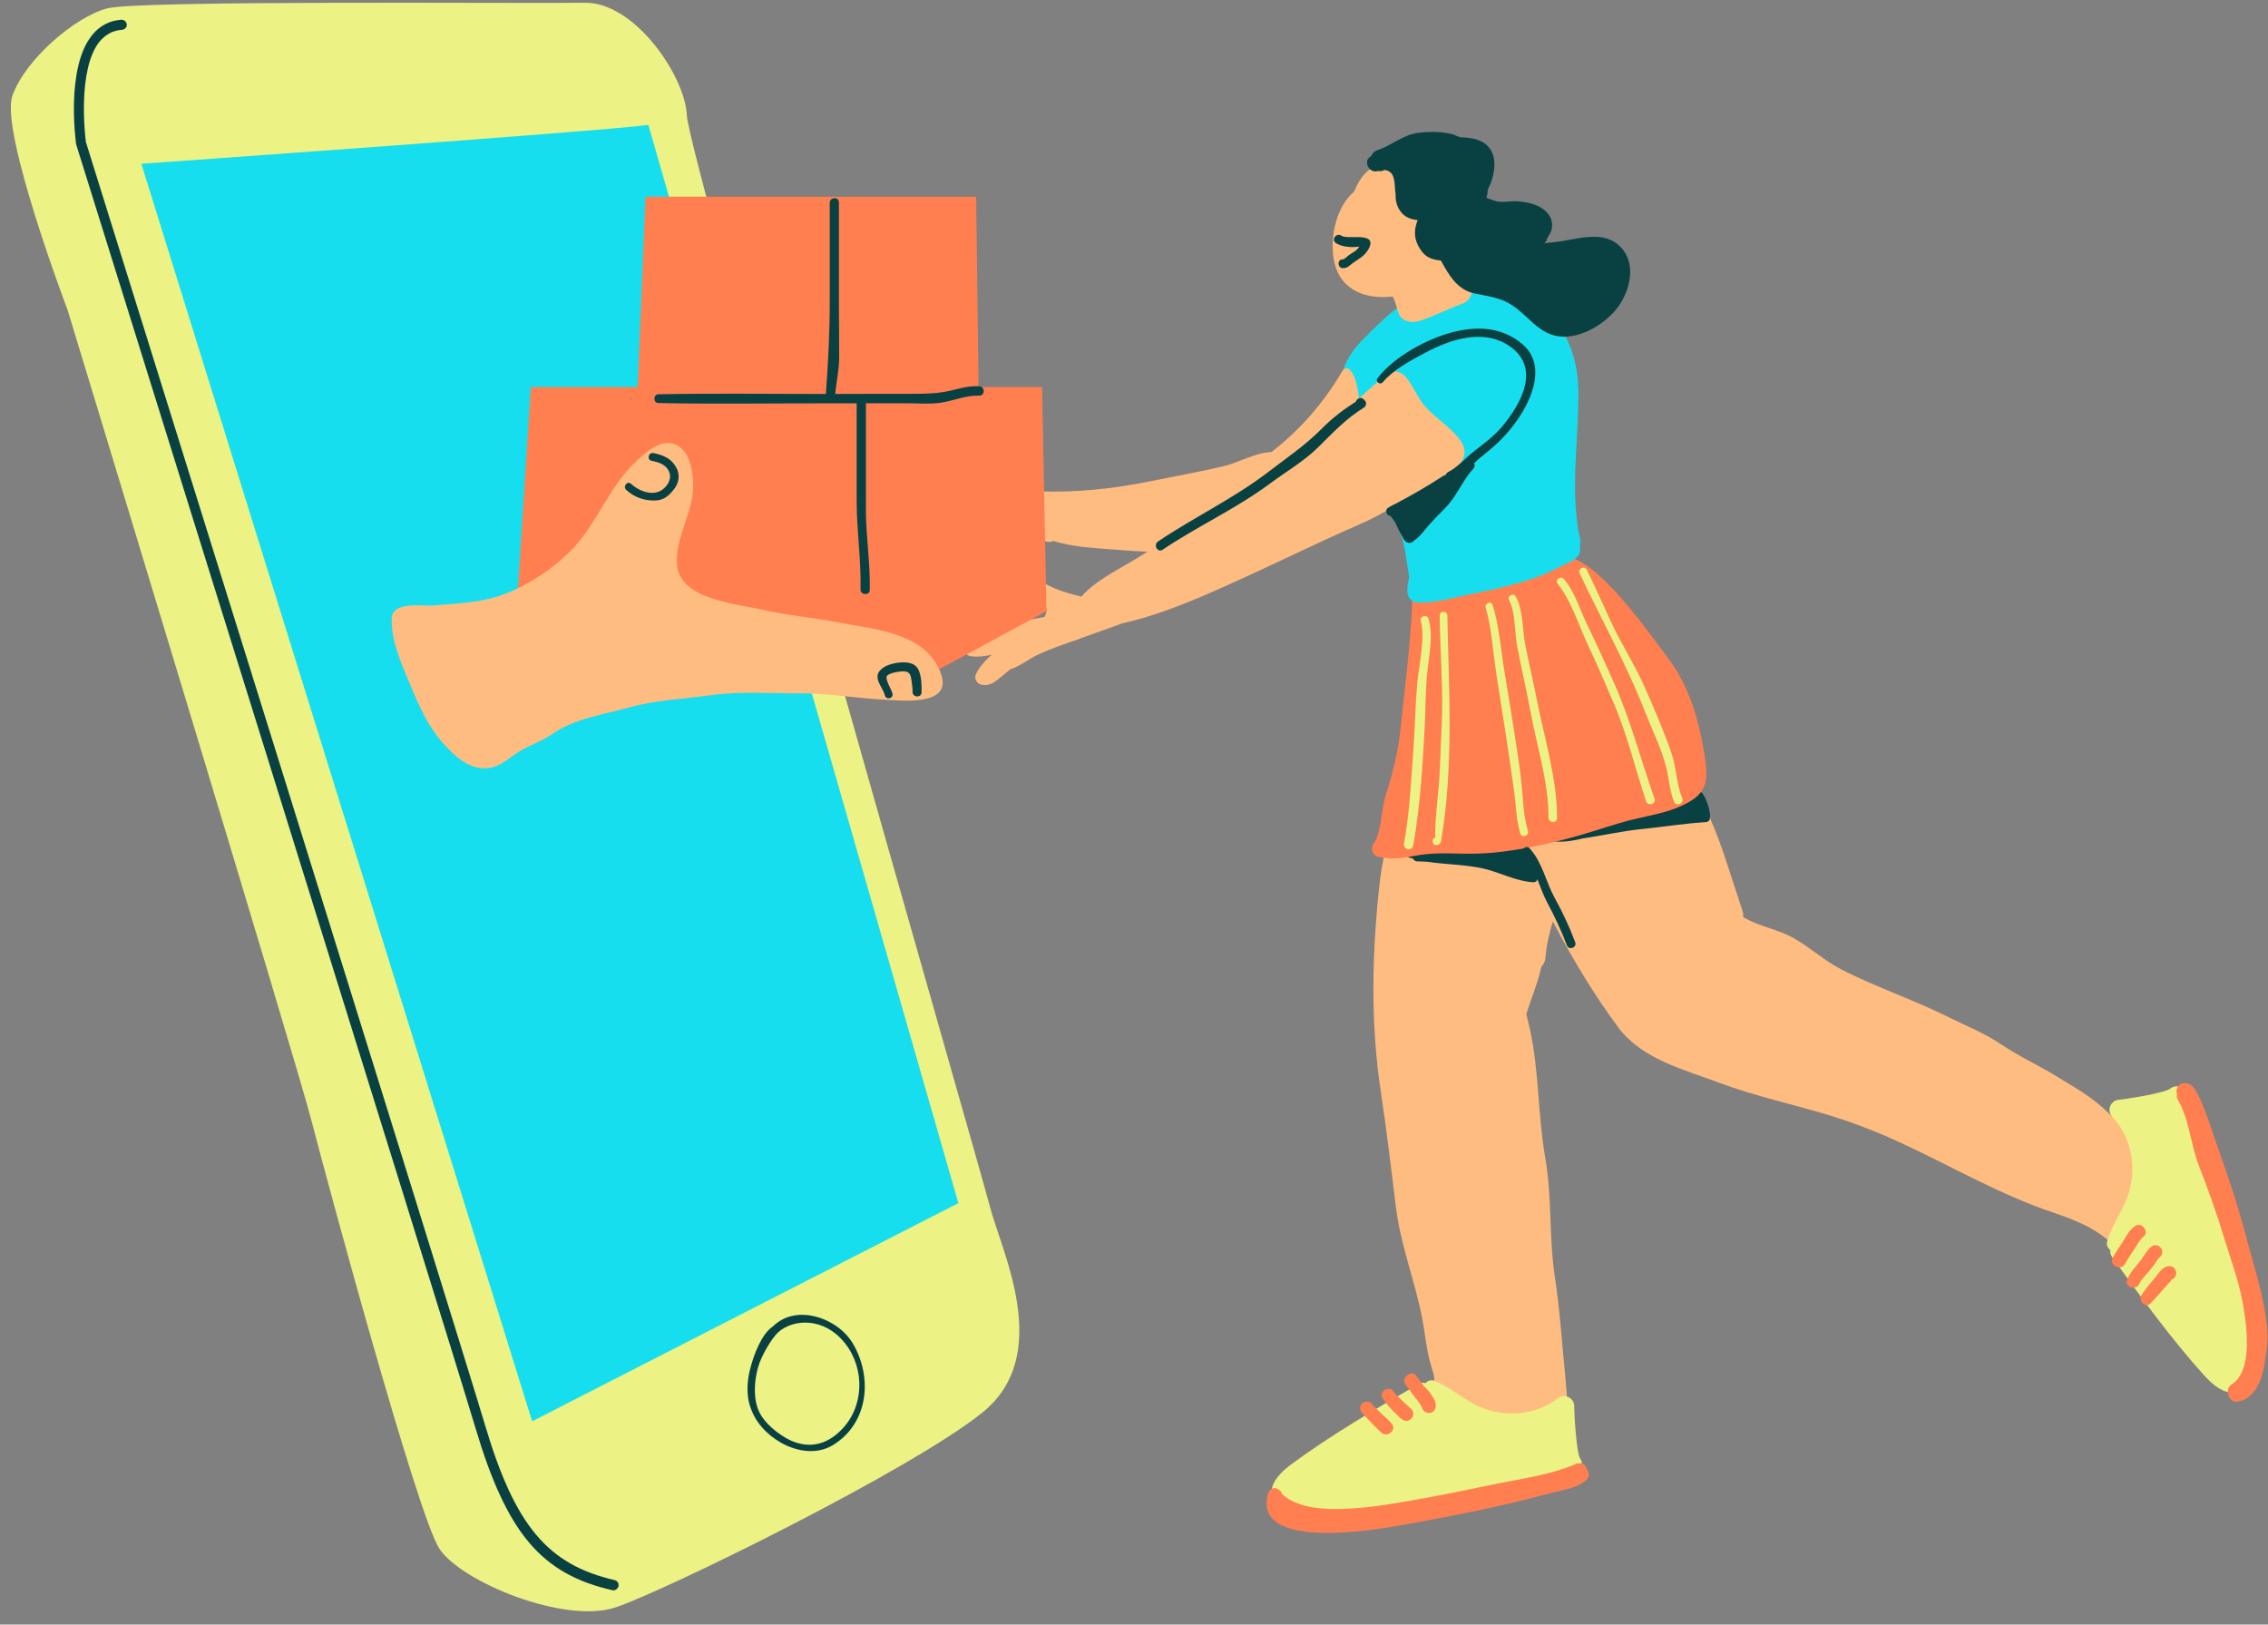 <?xml version="1.0" encoding="UTF-8"?><svg xmlns="http://www.w3.org/2000/svg" xmlns:xlink="http://www.w3.org/1999/xlink" height="359.9" preserveAspectRatio="xMidYMid meet" version="1.0" viewBox="-2.4 -0.6 502.5 359.9" width="502.5" zoomAndPan="magnify"><rect x="-2.4" y="-0.6" width="502.5" height="359.9" fill="#808080" stroke="none"/><g id="change1_1"><path d="M492.27,287.02c-0.14-3.28,0.43-6.45-0.05-9.74c-0.86-5.82-2.6-11.17-4.38-16.72 c-0.93-2.92-2.2-5.51-3.68-8.2c-1.18-2.14-1.97-4.96-4.01-6.45c-3.84-2.79-6.65-1.36-10.78-0.58c-0.28,0.05,0.25-0.15-3.77,1.5 c-4.18-4.42-8.48-6.55-11.68-8.58c-4.33-2.73-8.86-4.71-13.13-7.61c-3.44-2.34-7.51-3.94-11.24-5.8c-7.8-3.9-16.06-6.65-23.82-10.59 c-3.89-1.97-7.09-5.01-10.9-7.12c-3.39-1.88-7.44-2.48-10.72-4.41c-0.09-0.05-0.18-0.08-0.27-0.12c0.03-0.5-0.03-1.02-0.21-1.55 c-2.32-6.8-4.33-14.08-7.25-20.61c-1.38-3.08-2.52-6.06-3.2-9.38c-0.34-1.65-0.62-3.2-1.08-4.69c0.26-1.45-0.27-2.98-1.64-3.51 c-1.1-1.51-3.26-1.57-4.85-1.06c-1.17,0.37-2.32,0.7-3.47,0.99c-1.52-0.94-3.41-1.21-5.82-0.34c-2.28,0.82-4.32,2.01-6.48,2.97 c-0.63,0.08-1.26,0.14-1.9,0.15c-4.1,0.05-10.62-1.78-14.38,0.58c-0.79,0.49-1.35,1.05-1.73,1.66c-1.7,0.61-3.24,1.23-4.45,1.65 c-3.68,1.27-7.32,3.48-11.28,3.71c-2.95,0.17-5.61-0.31-7.91,2.01c-2.03,2.04-2.15,4.86-2.66,7.54c-0.76,4-1.74,7.83-2.2,11.89 c-1.77,15.63-2.14,31.35,0.25,46.93c1.29,8.43,2.26,16.96,3.33,25.46c1.04,8.32,4.11,15.93,5.73,24.1c0.75,3.77,1.01,7.73,2.2,11.39 c0.83,2.56,0.91,3.29-1.19,5.13c-1.44,1.26-3.25,2.3-4.82,3.42c-6.14,4.36-13.51,6.96-19.04,12.16c-3.31,3.11-6.61,9.57,0.06,11.2 c2.35,0.57,5.15-0.02,7.55,0.1c3.38,0.17,6.36,0,9.67-0.64c3.11-0.61,6.21-0.71,9.32-1.12c3.99-0.52,7.66-2.79,11.59-3.64 c3.5-0.75,7.16-1.14,10.57-2.17c2.53-0.76,6.27-1.55,7.53-4.22c1.07-2.25,0.17-4.67-0.37-6.91c-0.9-3.75-0.9-7.57-1.29-11.38 c-0.75-7.44-1.2-14.76-2.31-22.09c-1.34-8.8-0.6-17.65-2.14-26.49c-1.65-9.42-1.33-18.86-3.36-28.25c-0.26-1.21-0.55-2.39-0.83-3.55 c1.09-3.5,2.58-6.96,3.34-10.5c0.51-0.5,0.86-1.21,0.93-2.18c0.19-2.6,0.83-5.22,1.6-7.84c4.26,8.14,9,16.03,14.4,23.36 c5.21,7.09,14.41,9.37,22.22,12.3c8.43,3.17,17.03,4.92,25.6,7.59c3.94,1.23,7.79,2.71,11.59,4.31c1.19,0.53,2.37,1.06,3.55,1.61 c11.24,5.21,21.77,11.4,33.61,15.37c5.93,1.99,10.61,4.05,14.87,8.8c3.77,4.21,6.23,9.5,9.67,13.97c2.17,2.82,4.96,6.54,8.44,7.85 c3.77,1.42,7.53-0.69,7.72-4.83C493.42,291.54,492.37,289.3,492.27,287.02z" fill="#FFBC80"/></g><g id="change2_1"><path d="M337.29,190.11c-0.1-1.49-0.8-3.14-1.86-3.81c-0.54-0.34-1.26,0.06-1.48,0.61c-0.3-0.18-0.67-0.32-1.17-0.4 c-3.02-0.46-7.05,0.82-10.22,0.92c-3.23,0.09-6.5,0.08-9.73,0c-0.19,0-0.35,0.06-0.49,0.15c-0.69-0.06-1.38-0.12-2.06-0.2 c-1.19-0.13-1.48,1.7-0.36,2.04c0.26,0.08,0.53,0.13,0.79,0.21c0.1,0.27,0.32,0.48,0.64,0.55c0,0.01,0,0.02,0,0.03 c0.89,0.02,1.77,0.07,2.66,0.12c3.89,0.59,7.74,0.57,11.7,1.36c3.9,0.78,7.64,2.96,11.66,3.16c0.57,0.03,1.03-0.61,0.99-1.13 C338.26,192.51,337.87,191.26,337.29,190.11z M374.63,174.98c-2.27-1.75-4.98,0.4-7.57,1.23c-5.67,1.83-11.42,3.09-17.11,4.83 c-1.94,0.59-7.37,0.68-8.56,2.98c-0.62,0.32-0.52,1.37,0.18,1.63c0.12,0.09,0.27,0.16,0.46,0.17c2.04,0.18,4.16-0.16,6.27-0.68 c4.4-0.64,8.74-1.65,13.21-2.09c4.66-0.47,9.37-1.24,14.04-1.52c0.31-0.02,0.69-0.21,0.81-0.52 C376.92,179.49,375.38,175.56,374.63,174.98z" fill="#094142"/></g><g id="change3_1"><path d="M375.39,167.52c-1.23-8.17-3.31-15.82-8.31-22.47c-4.25-5.65-8.53-11.66-13.56-16.63 c-4.91-4.86-9.52-7.4-16.5-6.58c-3.76,0.44-7.3,1.87-11.09,2.32c-4.15,0.49-8.41,0.85-12.57,1.21c-1.45,0.13-2.17,1.44-2.09,2.57 c-0.4,0.28-0.69,0.73-0.69,1.37c-0.12,10.53-1.59,20.86-2.65,31.3c-0.53,5.22-1.7,9.96-3.31,14.96c-1.04,3.22-0.85,8.15-2.74,10.82 c-0.64,0.9-0.22,2.45,0.91,2.75c3.03,0.79,5.59,0.36,8.61-0.2c4.63-0.87,8.94-0.3,13.58-0.44c7.28-0.22,15.04-1.95,22.04-3.89 c4.2-1.17,8.3-2.68,12.53-3.71c3.6-0.87,7.08-1.39,10.48-2.92C375.34,175.57,376.24,173.16,375.39,167.52z" fill="#FF7F50"/></g><g id="change4_1"><path d="M149.78,24.95c0.25,8.61,64.56,231.71,67.13,241.7c2.58,9.99,14.25,32.93-1.7,45.72 c-15.95,12.79-69.88,39.24-81.12,43.09s-34.34-5.58-39.17-13.02c-4.84-7.43-24.82-81.25-28.31-94.79 C63.12,234.11,12.57,68.06,12.57,68.06s-15-39.52-12.23-47.42C3.1,12.67,14.2,3.1,21.38,1.25s92.43-1.03,105.79-1.24 C138.25-0.17,149.45,16.35,149.78,24.95z" fill="#ECF284"/></g><g id="change5_1"><path d="M347.63,120.49c0.26,1.27-0.12,2.39-2.34,3.5c-0.87,0.43-1.86,0.91-2.91,1.38 c-2.06,1.08-4.32,1.95-6.21,2.55c-4.17,1.32-8.51,2.24-12.78,3.11c-3.69,0.75-7.91,2-11.69,1.84c-1.32-0.05-2.25-1.12-2.29-2.4 c-0.03-1.17,0.2-2.18,0.43-3.23c-0.73-3.45-0.77-7.21-2.25-10.46c-0.79-1.75-2.02-3.18-3.04-4.77c-2.68-2.18-5.29-4.37-6.99-6.97 c-2.22-3.41-4.09-7.89-4.51-11.96c-0.39-3.76,1.31-7.11,2.38-10.58c-0.23-0.33-0.33-0.76-0.17-1.25c1.12-3.45,3.35-5.73,5.88-8.22 c3.91-3.86,7.45-7.18,12.72-9.09c7.02-2.55,15.16-3.72,21.74,0.52c7.71,4.96,11.61,12.4,11.7,21.54 c0.11,10.54-1.72,20.66,0.04,31.17c0.01,0.09,0.02,0.17,0.02,0.26C347.74,118.45,347.87,119.49,347.63,120.49z M141.25,27.07 c-9.51,1.35-112.33,8.61-112.33,8.61l86.58,278.58l94.44-48.33L141.25,27.07z" fill="#17DEEE"/></g><g id="change1_2"><path d="M321.5,66.73c-3.2,1.11-6.37,2.82-9.54,3.81c-1.67,0.52-3.92,0.03-4.54-1.87c-0.38-1.19-0.65-2.49-1.26-3.59 c-6.09,0.7-11.99-1.41-13.1-8.49c-0.77-4.95,0.65-11.41,4.59-14.8c0.92-2.24,2.23-4.37,4.23-5.29c2.56-1.18,6.28-0.47,8.32,1.39 c2.98,2.71,4.03,7.67,5.39,11.24c1.07,2.81,2.17,5.66,3.87,8.15c1.07,1.56,2.79,2.48,3.72,4.05 C324.33,63.25,323.81,65.93,321.5,66.73z M319.3,94.86c-1.84-1.84-4.02-3.29-5.77-5.21c-1.81-1.98-2.66-4.53-4.35-6.59 c-1.98-2.41-4.92-1.4-6.05,0.67c-1.48,1.29-2.97,2.61-4.46,3.92c-0.01-1.27-0.75-4.15-0.84-4.37c-0.8-1.92-1.89-3.28-2.98-1.42 c-4.02,6.85-9.33,12.9-15.56,17.69c-3.42,0.07-7.37,2.37-10.58,3.13c-5.36,1.26-10.74,2.22-16.13,3.31 c-8.62,1.74-16.48,2.56-25.22,2.26c-1.3-0.04-2.06,1.23-1.83,2.39c0.57,2.8,1.1,6.75,3.5,8.56c0.47,0.35,1.33,0.34,1.9,0.03 c4.42,1.4,9.09,1.55,13.69,1.93c2.42,0.2,4.82,0.38,7.23,0.45c-1.01,0.62-2.01,1.25-3.02,1.86c-3.56,2.16-8.72,4.69-11.64,8.11 c-2.79-0.72-5.46-1.41-8.08-2.9c-1.31-0.74-2.59-2.03-4.19-1.89c-1.24,0.11-2.3,1.37-1.57,2.6c1.3,2.18,3.36,3.01,5.53,3.6 c0.33,0.56,0.63,1.01,0.57,1.81c-0.03,0.44-0.2,0.87-0.45,1.28c-2.11,0.42-4.25,0.73-6.22,1.21c-3.62,0.88-7.1,2.45-10.38,4.18 c-1.4,0.74-1.51,3.11,0.38,3.32c1.54,0.18,3.05,0,4.54-0.35c-1.61,1.44-3.01,3.09-3.52,4.39c-0.41,1.05,0.3,2.08,1.35,2.28 c1.78,0.34,2.93-0.68,4.25-1.75c0.69-0.56,1.37-1.13,2.05-1.7c2.13-0.62,4.06-2.27,6.06-3.2c2.56-1.19,5.23-2.13,7.9-3.07 c0.6-0.17,1.2-0.38,1.79-0.64c0.26-0.09,0.51-0.18,0.77-0.28c2.65-0.98,5.5-1.92,8.28-2.98c7.97-1.74,16.04-5.2,23.11-8.36 c9.87-4.41,19.55-9.26,29.46-13.56c4.64-2.01,8.97-4.77,13.3-7.36c2.72-1.63,7.64-3.9,9.32-6.6 C323.13,98.93,321.18,96.73,319.3,94.86z" fill="#FFBC80"/></g><g id="change4_2"><path d="M347.73,322.58c-0.92-1.35-1.38-10.93-1.34-11.46c0.14-1.94-2.09-3.17-3.64-1.96 c-5.1,4.01-12.61,4.38-18.36,1.4c-3.02-1.57-5.85-4.05-8.99-5.27c-0.76-0.29-1.47-0.01-1.95,0.51c-0.5-0.13-1.05-0.08-1.62,0.25 c-9.49,5.5-19.5,11.35-28.34,17.89c-2.62,1.94-6.3,5.83-2.5,8.66c0.61,0.45,1.32,0.78,2.09,1.03c1.1,0.68,2.57,0.99,3.77,1.19 c10.23,1.7,21.39-0.57,31.45-2.5c9.47-1.81,18.8-3.95,28.18-6.2C347.97,325.76,348.54,323.76,347.73,322.58z M478.46,240.55 c-1.25,1.05-10.74,2.46-11.27,2.47c-1.94,0.05-2.95,2.4-1.59,3.81c4.49,4.68,5.61,12.11,3.21,18.13c-1.26,3.16-3.45,6.22-4.35,9.47 c-0.22,0.78,0.14,1.46,0.7,1.89c-0.08,0.51,0.03,1.05,0.41,1.59c6.41,8.9,13.22,18.29,20.61,26.43c2.19,2.42,6.42,5.7,8.86,1.63 c0.39-0.65,0.65-1.39,0.82-2.18c0.57-1.16,0.73-2.66,0.81-3.87c0.68-10.35-2.69-21.23-5.6-31.05c-2.74-9.25-5.79-18.32-8.95-27.43 C481.61,240,479.56,239.63,478.46,240.55z" fill="#ECF284"/></g><g id="change3_2"><path d="M349.02,327.32c-1.77,1.6-4.32,1.97-6.55,2.53c-3.67,0.92-7.29,1.89-10.98,2.75 c-7.38,1.72-14.85,3.13-22.3,4.49c-5.96,1.09-34.23,6.19-30.66-6.8c0.23-0.85,1.2-1.57,2.09-1.05c0.12,0.07,0.24,0.14,0.35,0.21 c0.35,0.21,0.55,0.52,0.63,0.86c4.17,4.03,12.45,3.56,17.68,3.09c4.85-0.43,9.67-1.36,14.47-2.21c4.99-0.89,9.99-1.97,14.97-2.99 c5.87-1.2,12.18-2.02,17.74-4.35c0.31-0.2,0.68-0.31,1.13-0.28c0.06,0,0.13,0.01,0.19,0.01c0.82,0.06,1.24,0.58,1.35,1.2 C349.72,325.47,349.89,326.54,349.02,327.32z M305.99,314.84c-0.67-0.81-1.47-1.51-2.25-2.21c-0.83-0.76-1.6-1.59-2.39-2.39 c-0.56-0.56-1.59-0.39-2.07,0.18c-0.55,0.66-0.38,1.5,0.18,2.07c1.41,1.45,2.73,2.96,4.24,4.32 C304.93,317.91,307.12,316.21,305.99,314.84z M309.7,311.12c0.36,0.17,0.07-0.03-0.09-0.19c-0.27-0.27-0.55-0.53-0.83-0.78 c-0.88-0.8-1.81-1.64-2.52-2.59c-0.96-1.29-3.27,0.19-2.38,1.55c0.8,1.22,1.8,2.33,2.86,3.34c0.05,0.05,0.55,0.54,0.47,0.45 c0.1,0.11,0.2,0.22,0.3,0.33c0.36,0.37,0.68,0.62,1.16,0.84c0.76,0.36,1.73-0.23,1.98-0.96 C310.97,312.24,310.47,311.48,309.7,311.12z M314.47,308.02c-0.4-0.59-0.95-1.09-1.43-1.62c-0.65-0.73-1.11-1.59-1.77-2.32 c-1.15-1.28-3.36,0.68-2.26,2.03c0.76,0.93,1.33,1.97,2.12,2.89c0.59,0.69,1.27,1.53,1.58,2.38c0.48,1.36,2.57,1.45,2.93-0.07 C315.95,309.96,315.16,309.06,314.47,308.02z M499.94,294.03c-0.59-7.15-2.96-14.08-4.77-20.97c-1.62-6.17-3.66-12.42-5.83-18.43 c-1.42-3.94-2.63-8.19-4.4-11.97c-0.79-1.69-1.61-3.56-3.71-3.28c-0.95,0.13-1.46,1.04-1.39,1.92c0.02,0.25,0.06,0.45,0.1,0.64 c-0.09,0.34-0.06,0.71,0.16,1.07c2.53,4.18,2.89,10.05,4.68,14.62c2.05,5.23,3.89,10.36,5.52,15.75c1.38,4.56,3.18,9.32,4.07,14 c0.9,4.75,2.65,15.53-2.3,18.7c-0.87,0.56-1.01,1.41-0.75,2.1c0.02,0.97,0.94,1.94,2.12,1.73c3.95-0.69,5.63-5.33,6.04-9.56 C499.96,298.1,500.09,295.86,499.94,294.03z M470.69,270.98c-1.16,0.76-1.81,1.92-2.5,3.09c-0.78,1.33-1.73,2.55-2.47,3.9 c-0.94,1.73,1.76,3.13,2.7,1.41c0.64-1.17,1.43-2.24,2.14-3.36c0.62-0.97,1.07-1.93,1.97-2.67 C473.89,272.25,472.12,270.05,470.69,270.98z M474.27,275.56c-1.08,0.86-1.7,2.21-2.55,3.29c-0.99,1.23-2.29,2.58-2.83,4.07 c-0.63,1.76,2.19,2.45,2.82,0.71c0.29-0.8,1.49-1.94,2.08-2.67c0.41-0.51,0.83-1,1.21-1.53c0.25-0.35,0.46-0.78,0.73-1.13 c0,0,0,0,0.01,0l0.63-0.66C477.43,276.31,475.58,274.51,474.27,275.56z M477.99,279.9c-1.34,0.18-2.1,1.58-2.91,2.54 c-1.06,1.24-2.14,2.51-3.02,3.89c-0.79,1.25,0.95,2.97,2.04,1.8c0.94-1.01,1.86-2.04,2.77-3.07c0.36-0.41,0.72-0.82,1.08-1.23 c0.15-0.17,1.09-0.99,0.57-0.87C480.46,282.49,479.99,279.63,477.99,279.9z M229.45,134.82l-36.2,19.55l-81.52-14.73l3.48-54.5 h23.67l1.74-42.16h73.26l0.53,42.16h14.08L229.45,134.82z" fill="#FF7F50"/></g><g id="change1_3"><path d="M206.22,149.11c-2.93-9.54-14.83-10.27-22.92-11.83c-5.58-1.08-11.14-1.51-16.7-2.8 c-5.86-1.36-18.45-2.2-19.01-10.07c-0.41-5.76,3.45-11.25,3.59-17.03c0.07-2.95-0.52-7.43-3.3-9.18c-3.21-2.02-6.57,0.89-8.87,2.96 c-6.17,5.56-8.57,13.06-13.94,19.16c-4.22,4.8-11.59,9.59-17.74,11.37c-4.43,1.28-8.94,1.45-13.49,1.82 c-2.13,0.18-3.11-0.16-5.41,0.04c-2.3,0.2-4.06,0.88-4.06,3.1c-0.01,5.01,2.15,9.72,4.04,14.25c2.03,4.88,3.99,9.46,7.6,13.42 c2.48,2.72,5.63,5.63,9.59,5.25c3.31-0.32,5.14-2.77,8.01-4.26c2.22-1.15,4.39-1.94,6.45-3.37c4.72-3.31,11.5-4.32,17.01-5.84 c5.9-1.63,11.89-1.83,17.93-2.68c6.42-0.91,13.13-0.39,19.6-0.43c6.29-0.04,12.37,1.07,18.66,1.39 C196.79,154.56,208.33,155.97,206.22,149.11z" fill="#FFBC80"/></g><g id="change2_2"><path d="M168.86,293.24c-2.56,1.69-4.22,6.29-4.94,9c-0.94,3.4-1.06,6.9,0.37,10c2.62,6.19,11.61,11.05,17.82,7.32 c7.91-4.8,8.91-15,4.45-22.53C183.2,291.35,174.01,288.12,168.86,293.24z M183.81,316.36c-3.15,3.1-6.94,4-11.05,2.14 c-2.7-1.28-5.88-3.85-7.05-6.54c-1.47-3.25-0.9-8.37,0.56-11.58c0.69-1.6,2.43-4.65,3.77-5.86c3.41-3.01,10.26-3.36,14.86,2.56 C189.29,302.72,189.11,311.21,183.81,316.36z M134.63,350.82c-0.13,0.43-0.44,0.74-0.81,0.84c-0.15,0.04-0.3,0.08-0.46,0.04 c-15.83-3.57-23.46-12.65-30.41-35.94C96.51,294.14,15.34,34.13,14.51,31.5l-0.02-0.07l-0.02-0.07c-0.1-0.68-2.33-16.99,3.55-24.19 c1.67-2.09,3.9-3.22,6.46-3.4c0.63,0,1.13,0.42,1.21,1.03C25.76,5.4,25.27,5.93,24.66,6c-2.02,0.13-3.61,1.01-4.95,2.54 c-5.03,6.19-3.24,21.11-3.08,22.33c1.9,6.14,82.02,262.71,88.42,284.18c6.63,22.35,13.9,30.97,28.75,34.4 C134.4,349.62,134.77,350.15,134.63,350.82z M355.03,68.69c-3.27,3.45-8.98,6.54-13.78,4.8c-3.02-1.1-4.95-3.6-7.36-5.55 c-3.19-2.59-5.92-2.76-9.62-3.54c-3.77-0.79-5.67-4.06-7.42-7.27c-2.02-0.27-3.62-0.59-5.01-3.26c-1.11-2.13-0.81-3.88-0.15-5.72 c-1.79-0.14-3.38-0.87-4.3-2.74c-0.45-0.91-0.62-1.9-0.57-2.88c-0.37-2.32,0.19-5.13-2.49-5.49c-0.06,0.03-0.13,0.06-0.19,0.1 c-0.37,0.2-0.73,0.22-1.06,0.13c-0.26,0.05-0.5,0.08-0.7,0.1c-1.49,0.1-2.62-2.11-1.35-3.11c0.14-0.11,0.28-0.21,0.42-0.32 c0.17-0.53,0.58-1.01,1.27-1.24c3.04-1.01,5.59-3.33,8.84-3.83c2.47-0.37,5.86-0.38,8.26,0.4c0.13,0.04,0.23,0.12,0.33,0.18 c0.34,0.1,0.67,0.22,1,0.36c0.71,0.02,1.41,0.06,2.08,0.16c5.71,0.78,6.32,5.39,4.69,9.94c-0.19,0.54-0.72,1.27-0.72,1.85 c0,1.98-1.18,1.05,1.3,2.03c1.7,0.68,3.29,0.11,5.03,0.2c2,0.1,4.45,0.55,6.06,1.79c1.45,1.12,2.2,2.6,1.79,4.48 c-0.19,0.85-0.85,1.49-1.11,2.29c-0.18,0.54-0.51,0.76-0.61,0.81c0.11-0.04,0.57-0.18,1.74-0.26c5.01-0.34,11.57-3.33,15.59,1.39 C360.51,58.6,358.32,65.21,355.03,68.69z M333.78,92.43c-2.07,2.98-4.4,5.32-7.25,7.56c-0.77,0.61-1.54,1.3-2.32,2.01 c0.19,0.38,0.18,0.86-0.19,1.26c-2.33,2.48-3.61,5.95-5.99,8.44c-1.63,1.7-3.22,3.2-4.7,5.04c-0.74,0.92-1.47,1.81-2.45,2.41 c-0.37,0.66-1.53,0.71-1.99,0.03c0-0.01-0.01-0.01-0.01-0.02c-0.14-0.09-0.27-0.23-0.34-0.42c-0.04-0.1-0.08-0.19-0.12-0.29 c-0.62-1.01-1.22-2.19-1.73-3.34c-0.27-0.41-0.56-0.81-0.86-1.19c-0.05-0.06-0.09-0.13-0.13-0.19c-0.88-0.1-1.42-1.32-0.47-1.9 c0.55-0.34,1.13-0.63,1.73-0.91c3.55-1.87,7.21-4,10.51-6.16c0.16-0.1,0.32-0.14,0.49-0.15c0.04-0.25,0.18-0.48,0.48-0.63 c2.09-1.02,3.84-3.12,5.67-4.54c2.29-1.79,4.61-3.47,6.48-5.75c4.22-5.14,8.39-12.95,1.37-17.68c-5.79-3.89-13.06-1.4-18.66,1.57 c-3.18,1.69-6.99,3.72-9.33,6.5c-0.61,0.72-1.72-0.17-1.14-0.92c3.63-4.76,11.07-8.8,16.84-10.23c5.36-1.33,10.77-1.07,15.21,2.69 C340.28,80.22,337.04,87.75,333.78,92.43z M346.6,208.13c0.44,1.19-1.4,1.87-1.84,0.69c-1.15-3.1-2.76-6.51-4.33-9.43 c-1.85-3.44-2.59-7.71-5.28-10.68c-0.83-0.92,0.55-2.27,1.38-1.35c2.84,3.14,3.55,7.38,5.54,10.98 C343.77,201.41,345.39,204.87,346.6,208.13z M299.99,88.12c0.49,0.51,0.29,1.29-0.27,1.63c-3.98,2.43-6.97,5.7-10.29,8.95 c-2.99,2.92-7.08,5.32-10.48,7.85c-7.48,5.56-16.03,9.41-23.75,14.63c-1.12,0.76-2.14-1.07-1.03-1.82 c8.01-5.42,16.76-9.51,24.43-15.4c4.14-3.18,8.25-5.94,11.92-9.66c2.26-2.29,4.79-4.21,7.48-5.91c0.2-0.69,1.13-1.17,1.78-0.49 C299.85,87.97,299.92,88.05,299.99,88.12z M301.16,53.78c-0.3,1.05-1.24,2.12-2.11,2.73c-0.79,0.55-1.6,1.04-2.34,1.65 c-0.52,0.43-0.91,0.67-1.61,0.64c-1.25-0.05-1.23-2.03,0-1.93c0.32,0.03,1.03-0.72,1.32-0.92c0.52-0.37,1.09-0.68,1.6-1.06 c0.34-0.25,0.53-0.56,0.77-0.87c-1.62,0.27-3.99,0.11-5.25-0.81c-1.07-0.78,0.24-2.36,1.3-1.58 C296.05,52.52,302.01,50.83,301.16,53.78z M214.5,87.05c-2.97-0.1-5.61,1.15-8.5,1.57c-2.36,0.34-4.81,0.13-7.18,0.12 c-3.12-0.01-6.25,0-9.37,0c0,7.85,0.01,15.7,0,23.56c0,6.01,0.99,11.81,0.86,17.82c-0.03,1.31-2.24,1.09-2.05-0.25 c0.15-6.47-0.85-12.84-0.85-19.34c0.01-7.26,0-14.52,0-21.78c-2.08,0-4.17,0-6.25,0c-12.49-0.01-25,0.18-37.48-0.06l-0.01,0 c-0.01,0-0.01,0-0.02,0c-0.08,0-0.16,0-0.25,0c-0.04,0-0.07-0.02-0.11-0.03c-0.03-0.01-0.06-0.01-0.08-0.02 c-0.41-0.1-0.6-0.45-0.6-0.83c0-0.03,0-0.06,0-0.1c0-0.03,0-0.06,0-0.09c0.01-0.4,0.22-0.75,0.65-0.84c0,0,0.01,0,0.01,0 c0.06-0.01,0.1-0.04,0.16-0.04c12.38-0.23,24.77-0.07,37.15-0.06c0.52-6.97,0.86-13.72,0.86-20.78c0-7.19,0-14.37,0-21.56 c0-1.31,2.03-1.41,2.03-0.1c0,7.47,0,14.94,0,22.4c0,4.01,0.08,8.01,0.06,12.02c-0.01,2.74-0.64,5.3-0.87,8.01 c5.68-0.01,11.37-0.04,17.05-0.03c3.01,0,5.72-0.04,8.65-0.74c2.18-0.53,3.93-1.04,6.2-0.93C215.93,85.02,215.84,87.17,214.5,87.05z M147.43,102.96c0.92,1.69,0.6,3.49-0.59,4.95c-1.33,1.64-2.45,2.43-4.56,2.37c-2.27-0.06-4.25-0.82-5.93-2.35 c-0.81-0.74,0.24-2.1,1.06-1.35c2,1.82,5.39,3.02,7.51,0.81c1.1-1.14,1.57-2.61,0.67-3.99c-0.81-1.25-2.22-1.63-3.61-1.91 c-1.12-0.22-0.71-1.95,0.41-1.72C144.53,100.19,146.35,100.97,147.43,102.96z M201.08,147.74c0.68,1.33,0.75,3.56,0.7,5.04 c-0.02,0.65-0.53,0.93-1.03,0.89c-0.5-0.03-1-0.38-0.96-1.03c0.02-0.94-0.18-1.95-0.3-2.89c-0.19-1.5-0.98-1.73-2.4-1.59 c-0.68,0.07-2.64,0.34-3.02,1.07c-0.38,0.73,1.12,3.04,1.28,3.87c0.2,1.11-1.46,1.4-1.71,0.32c-0.4-1.72-2.6-3.69-1.11-5.44 c1.01-1.18,2.85-1.65,4.32-1.8C198.43,146.03,200.27,146.14,201.08,147.74z" fill="#094142"/></g><g id="change4_3"><path d="M316.86,185.82c-0.07,0.39-0.35,0.68-0.74,0.75c-0.06,0.01-0.11,0.02-0.17,0.03 c-1.09,0.19-1.32-1.52-0.23-1.71c-0.56,0.1,0.66-11.24,0.72-12.1c0.28-3.85,0.32-7.73,0.54-11.58c0.48-8.55-0.3-16.91-0.4-25.45 c-0.01-1.09,1.66-1.1,1.69-0.02C318.61,152.41,319.73,169.26,316.86,185.82z M336.13,183.47c-1.08-3.5-1.09-7.64-1.51-11.3 c-0.46-4.01-1.13-7.99-1.74-11.99c-0.68-4.5-1.49-8.97-2.18-13.47c-0.66-4.3-1.06-9.17-2.41-13.3c-0.33-1.02-1.8-0.33-1.5,0.67 c1.2,4.07,1.52,8.87,2.12,13.08c0.69,4.8,1.51,9.58,2.23,14.38c0.66,4.42,1.34,8.82,1.94,13.24c0.41,3.06,0.45,6.29,1.35,9.26 C334.77,185.15,336.47,184.57,336.13,183.47z M338.07,154.26c-0.79-4.05-1.75-8.07-2.55-12.13c-0.66-3.36-0.4-7.64-2.09-10.57 c-0.54-0.94-1.98-0.12-1.46,0.83c1.38,2.52,1.22,7.19,1.76,10.08c0.93,4.91,2.08,9.77,2.99,14.68c1.38,7.5,4.03,15.7,3.97,23.34 c-0.01,1.21,1.88,1.41,1.89,0.19C342.63,172.05,339.72,162.68,338.07,154.26z M364.18,176.32c-3.08-8.69-5.29-17.46-9.11-25.92 c-1.86-4.12-3.65-8.22-5.66-12.27c-1.67-3.37-2.85-7.62-5.33-10.47c-0.73-0.84-2.05,0.24-1.34,1.1c2.97,3.6,4.79,9.57,6.82,13.81 c1.96,4.1,3.73,8.31,5.53,12.49c3.09,7.13,4.77,14.57,7.23,21.86C362.73,178.1,364.6,177.5,364.18,176.32z M370.31,176.2 c-1.31-3.11-1.27-6.85-2.41-10.07c-1.73-4.91-3.86-9.91-5.97-14.67c-2.22-5-5.24-9.58-7.51-14.55c-1.73-3.79-3.43-7.58-5.26-11.29 c-0.5-1.01-2.04-0.23-1.56,0.79c4.81,10.27,10.47,20.35,14.58,30.91c1.54,3.96,3.52,7.86,4.57,11.97c0.64,2.49,0.76,5.35,1.76,7.73 C369,178.21,370.81,177.38,370.31,176.2z M314.11,136.51c-0.33-1.09-2.01-0.65-1.71,0.45c1.04,3.7-0.46,9.99-0.79,13.75 c-0.44,4.94-0.5,9.9-0.86,14.85c-0.5,6.81-0.84,13.97-2.06,20.67c-0.27,1.48,1.77,1.86,2.04,0.37c1.52-8.47,2.06-17.54,2.53-26.15 c0.2-3.62,0.14-7.23,0.44-10.85C314.03,145.49,315.29,140.45,314.11,136.51z" fill="#ECF284"/></g></svg>